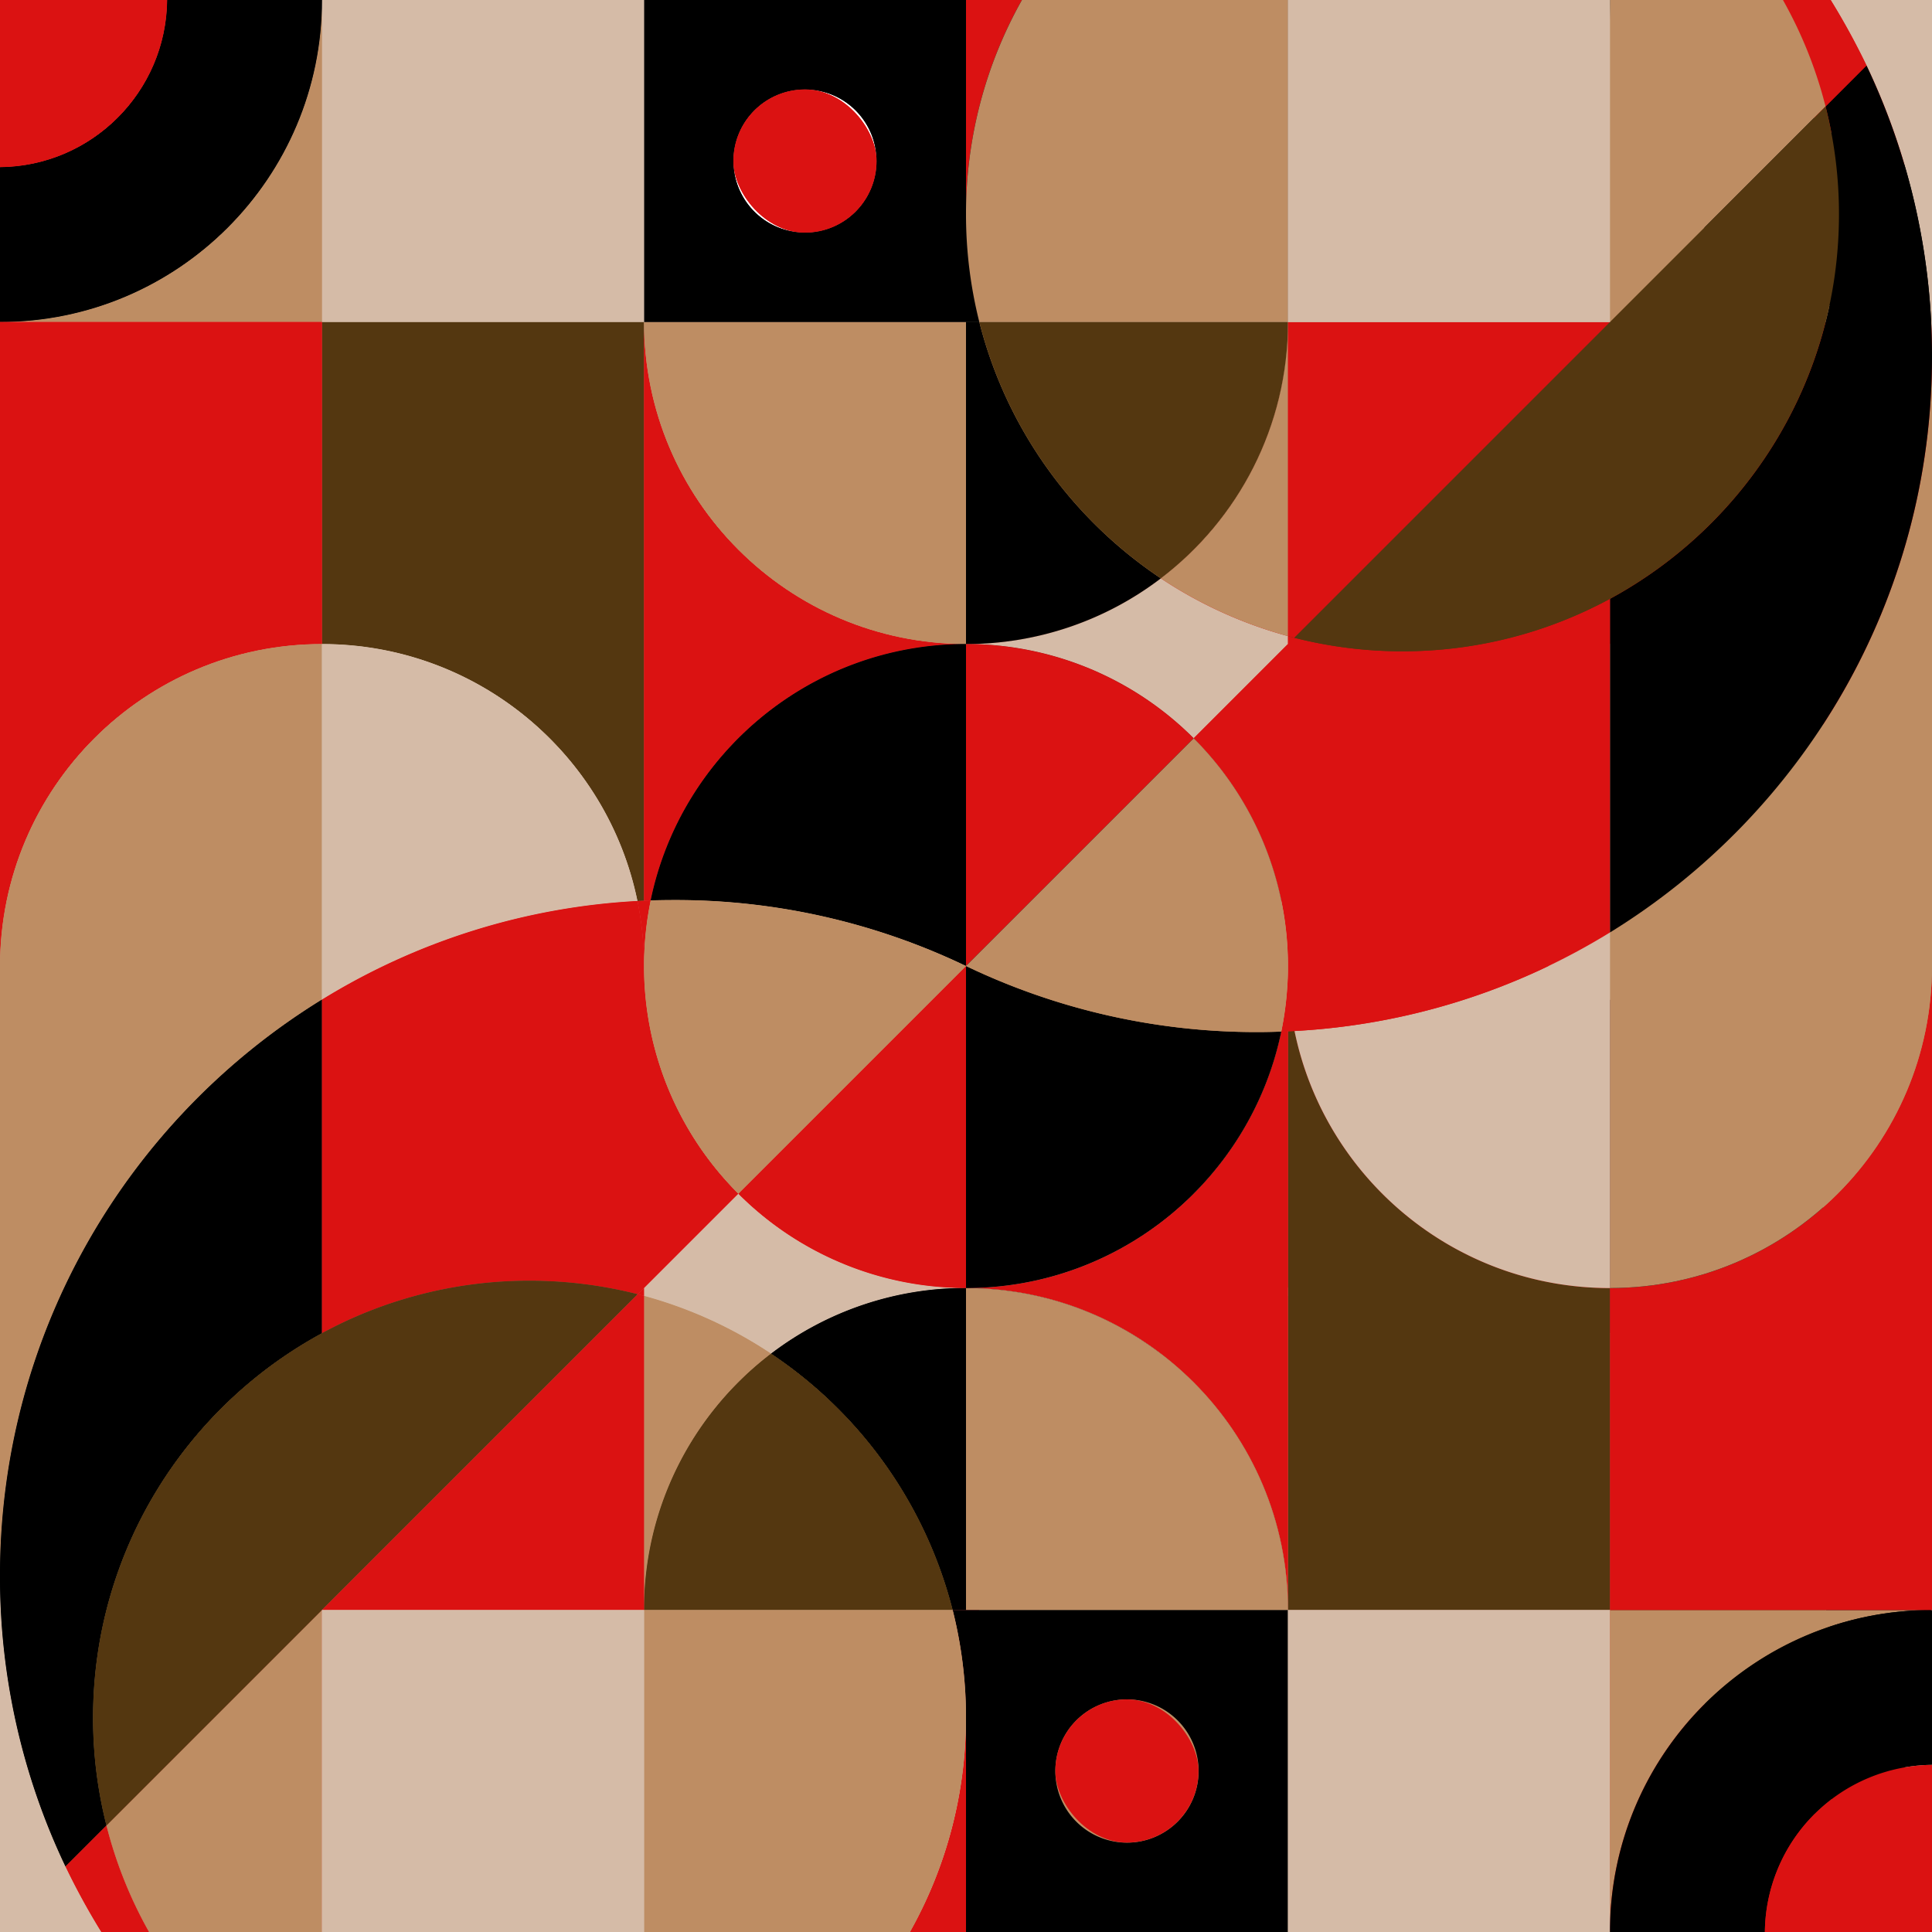 <svg xmlns="http://www.w3.org/2000/svg" xmlns:xlink="http://www.w3.org/1999/xlink" viewBox="0 0 2000 2000" xmlns:v="https://vecta.io/nano"><style><![CDATA[.E{fill:#db1212}.F{fill:#be8d63}.G{fill:#d5bba7}.H{fill:#543710}]]></style><path d="M666.7 333.3H333.3v333.4c161.1 0 295.5 114.2 326.6 266l6.8-.3V333.3Z" class="H"/><path d="M666.7 666.7v265.7l6.9-.3c31.3-151.5 165.6-265.4 326.4-265.4zm333.3 0c-184.1 0-333.3-149.3-333.3-333.4v333.4z" class="E"/><path d="M666.7 333.3c0 184.1 149.2 333.4 333.3 333.4V333.3Z" class="F"/><use xlink:href="#B"/><rect x="759.2" y="92.6" width="148.2" height="148.22" rx="74.1" class="E"/><use xlink:href="#C" class="G"/><path d="M666.7 1000a337 337 0 0 1 6.9-67.9l-13.7.6a339.9 339.9 0 0 1 6.8 67.3zm0 333.3l97.6-97.6a332.4 332.4 0 0 1-97.6-235.7z" class="E"/><path d="M798.2 1401.3a453.4 453.4 0 0 1 188 265.4h13.8v-333.4a332.4 332.4 0 0 0-201.8 68Z"/><path d="M666.7 1666.7c0-108.3 51.6-204.5 131.5-265.4a450.9 450.9 0 0 0-131.5-59.8Z" class="F"/><use xlink:href="#D" class="H"/><path d="M0 333.3h333.3V0c0 184.1-149.2 333.3-333.3 333.3Z" class="F"/><path d="M333.3 0H173c-.9 95.1-77.9 172.1-173 173v160.3c184.1 0 333.3-149.2 333.3-333.3Z"/><path d="M333.3 666.7V333.3H0V1000c0-184.1 149.2-333.3 333.3-333.3Z" class="E"/><path d="M0 2000h104.9a727.8 727.8 0 0 1-37.1-67.8Z" class="G"/><use xlink:href="#E" class="F"/><path d="M0 1631.2V2000l67.8-67.8a697.4 697.4 0 0 1-67.8-301Z" class="G"/><use xlink:href="#F"/><use xlink:href="#G" class="E"/><path d="M333.3 1666.7v-286.6c-141.1 76.5-237 226.1-237 398.1a451.3 451.3 0 0 0 13.9 111.6l223.1-223.1Z" class="H"/><path d="m333.3 1666.7-223.1 223.1a448.8 448.8 0 0 0 44.1 110.2h179Z" class="E"/><path d="M333.3 666.7v368.1a693.5 693.5 0 0 1 326.6-102.1c-31.1-151.8-165.5-266-326.6-266Z" class="G"/><g class="E"><path d="m660.2 1339.8 6.5-6.5V1000a339.9 339.9 0 0 0-6.8-67.3 693.5 693.5 0 0 0-326.6 102.1v345.3a450 450 0 0 1 214.9-54.3 454.6 454.6 0 0 1 112 14Z"/><path d="m666.7 1333.3-6.5 6.5 6.5 1.7Z"/></g><path d="m333.3 1666.7 326.9-326.9a454.6 454.6 0 0 0-112-14 450 450 0 0 0-214.9 54.3v286.6Z" class="H"/><path d="m666.7 1341.5-6.5-1.7-326.9 326.9h333.4ZM1000 1000z" class="E"/><use xlink:href="#H"/><path d="m1000 1000-235.7 235.7a332.4 332.4 0 0 0 235.7 97.6V1000Z" class="E"/><use xlink:href="#I" class="F"/><g class="E"><path d="M173 0v-1.7H-1.7V173H0V0Z"/><path d="M173 0H0v173c95.1-.9 172.1-77.9 173-173zm827 2000v-221.8a450.6 450.6 0 0 1-58 221.8zm0-221.8v-111.5h-13.8a454.7 454.7 0 0 1 13.8 111.5z"/></g><path d="M666.7 1666.7V2000H942a454.5 454.5 0 0 0 44.2-333.3Z" class="F"/><path d="M333.3 1666.7V2000h333.4v-333.3H333.3z" class="G"/><path d="M333.3 1666.7z" class="E"/><path d="M666.7 333.3H333.3v333.4c161.1 0 295.5 114.2 326.6 266l6.8-.3V333.3Z" class="H"/><path d="M666.7 333.3v599.1l6.9-.3c31.3-151.5 165.6-265.4 326.4-265.4-184.1 0-333.3-149.3-333.3-333.4Z" class="E"/><path d="M666.7 333.3c0 184.1 149.2 333.4 333.3 333.4V333.3Z" class="F"/><use xlink:href="#B"/><rect x="759.2" y="92.6" width="148.2" height="148.22" rx="74.1" class="E"/><use xlink:href="#C" class="G"/><path d="M666.7 1000a337 337 0 0 1 6.9-67.9l-13.7.6a339.9 339.9 0 0 1 6.8 67.3Z" class="E"/><path d="M798.2 1401.3a453.4 453.4 0 0 1 188 265.4h13.8v-333.4a332.4 332.4 0 0 0-201.8 68Z"/><path d="M666.7 1666.7c0-108.3 51.6-204.5 131.5-265.4a450.9 450.9 0 0 0-131.5-59.8Z" class="F"/><use xlink:href="#D" class="H"/><path d="M0 333.3h333.3V0c0 184.1-149.2 333.3-333.3 333.3Z" class="F"/><path d="M333.3 0H173c-.9 95.1-77.9 172.1-173 173v160.3c184.1 0 333.3-149.2 333.3-333.3Z"/><path d="M333.3 666.7V333.3H0V1000c0-184.1 149.2-333.3 333.3-333.3Z" class="E"/><use xlink:href="#E" class="F"/><path d="M67.8 1932.2a697.4 697.4 0 0 1-67.8-301V2000h104.9a727.8 727.8 0 0 1-37.1-67.8Z" class="G"/><use xlink:href="#F"/><use xlink:href="#G" class="E"/><path d="m333.3 1666.7-223.1 223.1a448.8 448.8 0 0 0 44.1 110.2h179Z" class="F"/><path d="M333.3 666.7v368.1a693.5 693.5 0 0 1 326.6-102.1c-31.1-151.8-165.5-266-326.6-266Z" class="G"/><g class="E"><path d="M666.7 1000a339.9 339.9 0 0 0-6.8-67.3 693.5 693.5 0 0 0-326.6 102.1v345.3a449.9 449.9 0 0 1 214.8-54.3 454.8 454.8 0 0 1 112.1 14l6.5-6.5 97.6-97.6a332.4 332.4 0 0 1-97.6-235.7Z"/><path d="m666.7 1333.3-6.5 6.5 6.5 1.7Z"/></g><path d="M548.1 1325.8a449.9 449.9 0 0 0-214.8 54.3c-141.1 76.5-237 226.1-237 398.1a451.3 451.3 0 0 0 13.9 111.6l223.1-223.1 326.9-326.9a454.8 454.8 0 0 0-112.1-14Z" class="H"/><path d="m666.7 1341.5-6.5-1.7-326.9 326.9h333.4ZM1000 1000z" class="E"/><use xlink:href="#H"/><path d="m1000 1000-235.7 235.7a332.4 332.4 0 0 0 235.7 97.6V1000Z" class="E"/><use xlink:href="#I" class="F"/><g class="E"><path d="M173 0v-1.7H-1.7V173H0V0Z"/><path d="M173 0H0v173c95.1-.9 172.1-77.9 173-173zm827 2000v-221.8a450.6 450.6 0 0 1-58 221.8z"/></g><path d="M1000 1778.2v-111.5h-13.8a454.7 454.7 0 0 1 13.8 111.5Z"/><path d="M666.7 1666.7V2000H942a454.5 454.5 0 0 0 44.2-333.3Z" class="F"/><path d="M333.3 1666.7V2000h333.4v-333.3H333.3z" class="G"/><path d="M333.3 1666.7z" class="E"/><path d="M1333.3 333.3h333.3v333.4c-161 0-295.4 114.2-326.5 266l-6.8-.3V333.3Z" class="H"/><path d="M1333.3 666.7v265.7l-6.9-.3C1295 780.6 1160.8 666.7 1000 666.7zm-333.3 0c184.1 0 333.3-149.3 333.3-333.4v333.4z" class="E"/><path d="M1333.3 333.3c0 184.1-149.2 333.4-333.3 333.4V333.3Z" class="F"/><path d="M1333.3 333.3V0H1000v333.3zm-92.5-166.6a74.2 74.2 0 0 1-74.2 74.1 74.1 74.1 0 1 1 0-148.2 74.1 74.1 0 0 1 74.2 74.1z"/><rect x="1092.5" y="92.6" width="148.2" height="148.22" rx="74.1" class="E"/><path d="M1666.6 333.3h-333.3V0h333.3v333.3zM1333.3 1341.5a452.7 452.7 0 0 0-131.6 59.8 332.1 332.1 0 0 0-201.7-68 332.4 332.4 0 0 0 235.7-97.6l97.6 97.6Z" class="G"/><path d="M1333.3 1000a337 337 0 0 0-6.9-67.9l13.7.6a339.9 339.9 0 0 0-6.8 67.3zm0 333.3l-97.6-97.6a332.4 332.4 0 0 0 97.6-235.7z" class="E"/><path d="M1201.7 1401.3a453.7 453.7 0 0 0-187.9 265.4H1000v-333.4a332.1 332.1 0 0 1 201.7 68Z"/><path d="M1333.3 1666.7c0-108.3-51.6-204.5-131.6-265.4a452.7 452.7 0 0 1 131.6-59.8Z" class="F"/><path d="M1333.3 1666.7h-319.5a453.7 453.7 0 0 1 187.9-265.4c80 60.9 131.6 157.1 131.6 265.4Z" class="H"/><path d="M2000 333.3h-333.4V0c0 184.1 149.3 333.3 333.4 333.3Z" class="F"/><path d="M1666.6 0H1827a174.7 174.7 0 0 0 173 173v160.3c-184.1 0-333.4-149.2-333.4-333.3Z"/><path d="M1666.6 666.7V333.3H2000V1000c0-184.1-149.3-333.3-333.4-333.3Z" class="E"/><path d="M2000 2000h-104.9a727.8 727.8 0 0 0 37.1-67.8Z" class="G"/><path d="M1666.6 1034.8V666.7c184.1 0 333.4 149.2 333.4 333.3v631.2c0-252.3-133.4-473.4-333.4-596.4Z" class="F"/><path d="M2000 1631.2V2000l-67.8-67.8a698.8 698.8 0 0 0 67.8-301Z" class="G"/><path d="M1889.8 1889.8a451.3 451.3 0 0 0 13.9-111.6c0-172-95.9-321.6-237.1-398.1v-345.3c200 123 333.4 344.1 333.4 596.4a698.8 698.8 0 0 1-67.8 301Z"/><path d="m1889.8 1889.8 42.4 42.4a727.8 727.8 0 0 1-37.1 67.8h-49.4a448.8 448.8 0 0 0 44.1-110.2Z" class="E"/><path d="M1666.6 1666.7v-286.6c141.2 76.5 237.1 226.1 237.1 398.1a451.3 451.3 0 0 1-13.9 111.6l-223.2-223.1Z" class="H"/><path d="m1666.6 1666.7 223.2 223.1a448.8 448.8 0 0 1-44.1 110.2h-179.1Z" class="E"/><path d="M1666.6 666.7v368.1a692.7 692.7 0 0 0-326.5-102.1c31.1-151.8 165.5-266 326.5-266Z" class="G"/><g class="E"><path d="m1339.8 1339.8-6.5-6.5V1000a339.9 339.9 0 0 1 6.8-67.3 692.7 692.7 0 0 1 326.5 102.1v345.3a449.3 449.3 0 0 0-214.8-54.3 454.6 454.6 0 0 0-112 14Z"/><path d="m1333.3 1333.3 6.5 6.5-6.5 1.7Z"/></g><path d="m1666.6 1666.7-326.8-326.9a454.6 454.6 0 0 1 112-14 449.3 449.3 0 0 1 214.8 54.3v286.6Z" class="H"/><path d="m1333.3 1341.5 6.5-1.7 326.8 326.9h-333.3ZM1000 1000z" class="E"/><path d="M1326.4 932.1c-8.3-.3-16.7-.4-25.1-.4A694.1 694.1 0 0 0 1000 1000V666.7c160.8 0 295 113.9 326.4 265.4Z"/><path d="m1000 1000 235.7 235.7a332.4 332.4 0 0 1-235.7 97.6V1000Z" class="E"/><path d="M1333.3 1000a332.4 332.4 0 0 1-97.6 235.7L1000 1000a694.1 694.1 0 0 1 301.3-68.3c8.4 0 16.8.1 25.1.4a337 337 0 0 1 6.9 67.9Z" class="F"/><g class="E"><path d="M1827 0v-1.7h174.6V173h-1.6V0Z"/><path d="M1827 0h173v173A174.7 174.7 0 0 1 1827 0zm-827 2000v-221.8a450.5 450.5 0 0 0 57.9 221.8zm0-221.8v-111.5h13.8a454.7 454.7 0 0 0-13.8 111.5z"/></g><path d="M1333.3 1666.7V2000h-275.4a454.9 454.9 0 0 1-44.1-333.3Z" class="F"/><path d="M1666.6 1666.7V2000h-333.3v-333.3h333.3z" class="G"/><path d="M1666.6 1666.7z" class="E"/><path d="M1333.3 1666.7h333.3v-333.3c-161 0-295.4-114.3-326.5-266.1l-6.8.3v599.1Z" class="H"/><path d="M1326.4 1067.9c-31.4 151.5-165.6 265.5-326.4 265.5 184.1 0 333.3 149.2 333.3 333.3v-599.1Z" class="E"/><path d="M1333.3 1666.7c0-184.1-149.2-333.3-333.3-333.3v333.3Z" class="F"/><path d="M1000 1666.7V2000h333.3v-333.3Zm240.8 166.7a74.2 74.2 0 0 1-74.2 74.1 74.1 74.1 0 0 1-74.1-74.1 74.2 74.2 0 0 1 74.1-74.2 74.2 74.2 0 0 1 74.2 74.2Z"/><rect x="1092.5" y="1759.2" width="148.2" height="148.22" rx="74.1" class="E"/><path d="M1666.6 1666.7h-333.3V2000h333.3v-333.3zM1333.3 658.5a452.7 452.7 0 0 1-131.6-59.8 332.1 332.1 0 0 1-201.7 68 332.4 332.4 0 0 1 235.7 97.6l97.6-97.6Z" class="G"/><path d="M1333.3 1000a337 337 0 0 1-6.9 67.9l13.7-.6a338.4 338.4 0 0 1-6.8-67.3Z" class="E"/><path d="M1201.7 598.7c-91.8-61.3-160-155.2-187.9-265.3H1000v333.3a332.1 332.1 0 0 0 201.7-68Z"/><path d="M1333.3 333.4c0 108.2-51.6 204.4-131.6 265.3a452.7 452.7 0 0 0 131.6 59.8Z" class="F"/><path d="M1333.3 333.4h-319.5c27.9 110.1 96.1 204 187.9 265.3 80-60.9 131.6-157.1 131.6-265.3Z" class="H"/><path d="M2000 1666.7h-333.4V2000c0-184.1 149.3-333.3 333.4-333.3Z" class="F"/><path d="M1666.6 2000H1827a174.7 174.7 0 0 1 173-173v-160.3c-184.1 0-333.4 149.2-333.4 333.3Z"/><path d="M1666.6 1333.4v333.3H2000V1000c0 184.1-149.3 333.4-333.4 333.4Z" class="E"/><path d="M1666.6 965.3v368.1c184.1 0 333.4-149.3 333.4-333.4V368.9c0 252.2-133.4 473.3-333.4 596.4Z" class="F"/><path d="M1895.1 0a740.8 740.8 0 0 1 37.1 67.8 698.9 698.9 0 0 1 67.8 301.1V0Z" class="G"/><path d="M1889.8 110.2a451.3 451.3 0 0 1 13.9 111.6c0 172-95.9 321.6-237.1 398.1v345.4c200-123.1 333.4-344.2 333.4-596.4a698.9 698.9 0 0 0-67.8-301.1Z"/><path d="m1889.8 110.2 42.4-42.4A740.8 740.8 0 0 0 1895.1 0h-49.4a448.8 448.8 0 0 1 44.1 110.2Z" class="E"/><path d="m1666.6 333.4 223.2-223.2A448.8 448.8 0 0 0 1845.7 0h-179.1Z" class="F"/><path d="M1666.6 1333.4V965.3a693.7 693.7 0 0 1-326.5 102c31.1 151.8 165.5 266.1 326.5 266.1Z" class="G"/><path d="M1451.8 674.2a449.9 449.9 0 0 1-112-14l-6.5 6.5-97.6 97.6a332.4 332.4 0 0 1 97.6 235.7 338.4 338.4 0 0 0 6.8 67.3 693.7 693.7 0 0 0 326.5-102V619.9a448.2 448.2 0 0 1-214.8 54.3zm-118.5-7.5l6.5-6.5-6.5-1.7z" class="E"/><path d="m1889.8 110.2-223.2 223.2-326.8 326.8a453 453 0 0 0 326.8-40.3c141.2-76.5 237.1-226.1 237.1-398.1a451.3 451.3 0 0 0-13.9-111.6Z" class="H"/><path d="m1333.3 658.5 6.5 1.7 326.8-326.8h-333.3ZM1000 1000z" class="E"/><path d="M1326.4 1067.9c-8.3.3-16.7.5-25.1.5A695.6 695.6 0 0 1 1000 1000v333.4c160.8 0 295-114 326.4-265.5Z"/><path d="m1000 1000 235.7-235.7a332.4 332.4 0 0 0-235.7-97.6V1000Z" class="E"/><path d="M1333.3 1000a332.4 332.4 0 0 0-97.6-235.7L1000 1000a695.6 695.6 0 0 0 301.3 68.4c8.4 0 16.8-.2 25.1-.5a337 337 0 0 0 6.9-67.9Z" class="F"/><g class="E"><path d="M1827 2000v1.7h174.6V1827h-1.6v173Z"/><path d="M1827 2000h173v-173a174.7 174.7 0 0 0-173 173ZM1000 0v221.8A450.8 450.8 0 0 1 1057.9 0Z"/></g><path d="M1000 221.8v111.6h13.8a456.1 456.1 0 0 1-13.8-111.6Z"/><path d="M1333.3 333.4V0h-275.4a450.8 450.8 0 0 0-57.9 221.8 456.1 456.1 0 0 0 13.8 111.6Z" class="F"/><path d="M1666.6 333.4V0h-333.3v333.4h333.3z" class="G"/><path d="M1666.6 333.4z" class="E"/><defs ><path id="B" d="M1000 333.3V0H666.7v333.3zM759.2 166.7a74.1 74.1 0 0 1 74.1-74.1 74 74 0 0 1 74.1 74.1 74.1 74.1 0 1 1-148.2 0z"/><path id="C" d="M333.3 333.3h333.4V0H333.3v333.3zM666.7 1341.5a450.9 450.9 0 0 1 131.5 59.8 332.4 332.4 0 0 1 201.8-68 332.4 332.4 0 0 1-235.7-97.6l-97.6 97.6Z"/><path id="D" d="M666.7 1666.7h319.5a453.4 453.4 0 0 0-188-265.4c-79.9 60.9-131.5 157.1-131.5 265.4Z"/><path id="E" d="M333.3 1034.8V666.7C149.2 666.7 0 815.9 0 1000v631.2c0-252.3 133.4-473.4 333.3-596.4Z"/><path id="F" d="M110.2 1889.8a451.3 451.3 0 0 1-13.9-111.6c0-172 95.9-321.6 237-398.1v-345.3C133.4 1157.8 0 1378.9 0 1631.2a697.4 697.4 0 0 0 67.8 301Z"/><path id="G" d="m110.2 1889.8-42.4 42.4a727.8 727.8 0 0 0 37.1 67.8h49.4a448.8 448.8 0 0 1-44.1-110.2Z"/><path id="H" d="M673.6 932.1c8.3-.3 16.7-.4 25.1-.4A694.7 694.7 0 0 1 1000 1000V666.7c-160.8 0-295.1 113.9-326.4 265.4Z"/><path id="I" d="M666.7 1000a332.4 332.4 0 0 0 97.6 235.7L1000 1000a694.7 694.7 0 0 0-301.3-68.3c-8.4 0-16.8.1-25.1.4a337 337 0 0 0-6.9 67.9Z"/></defs></svg>